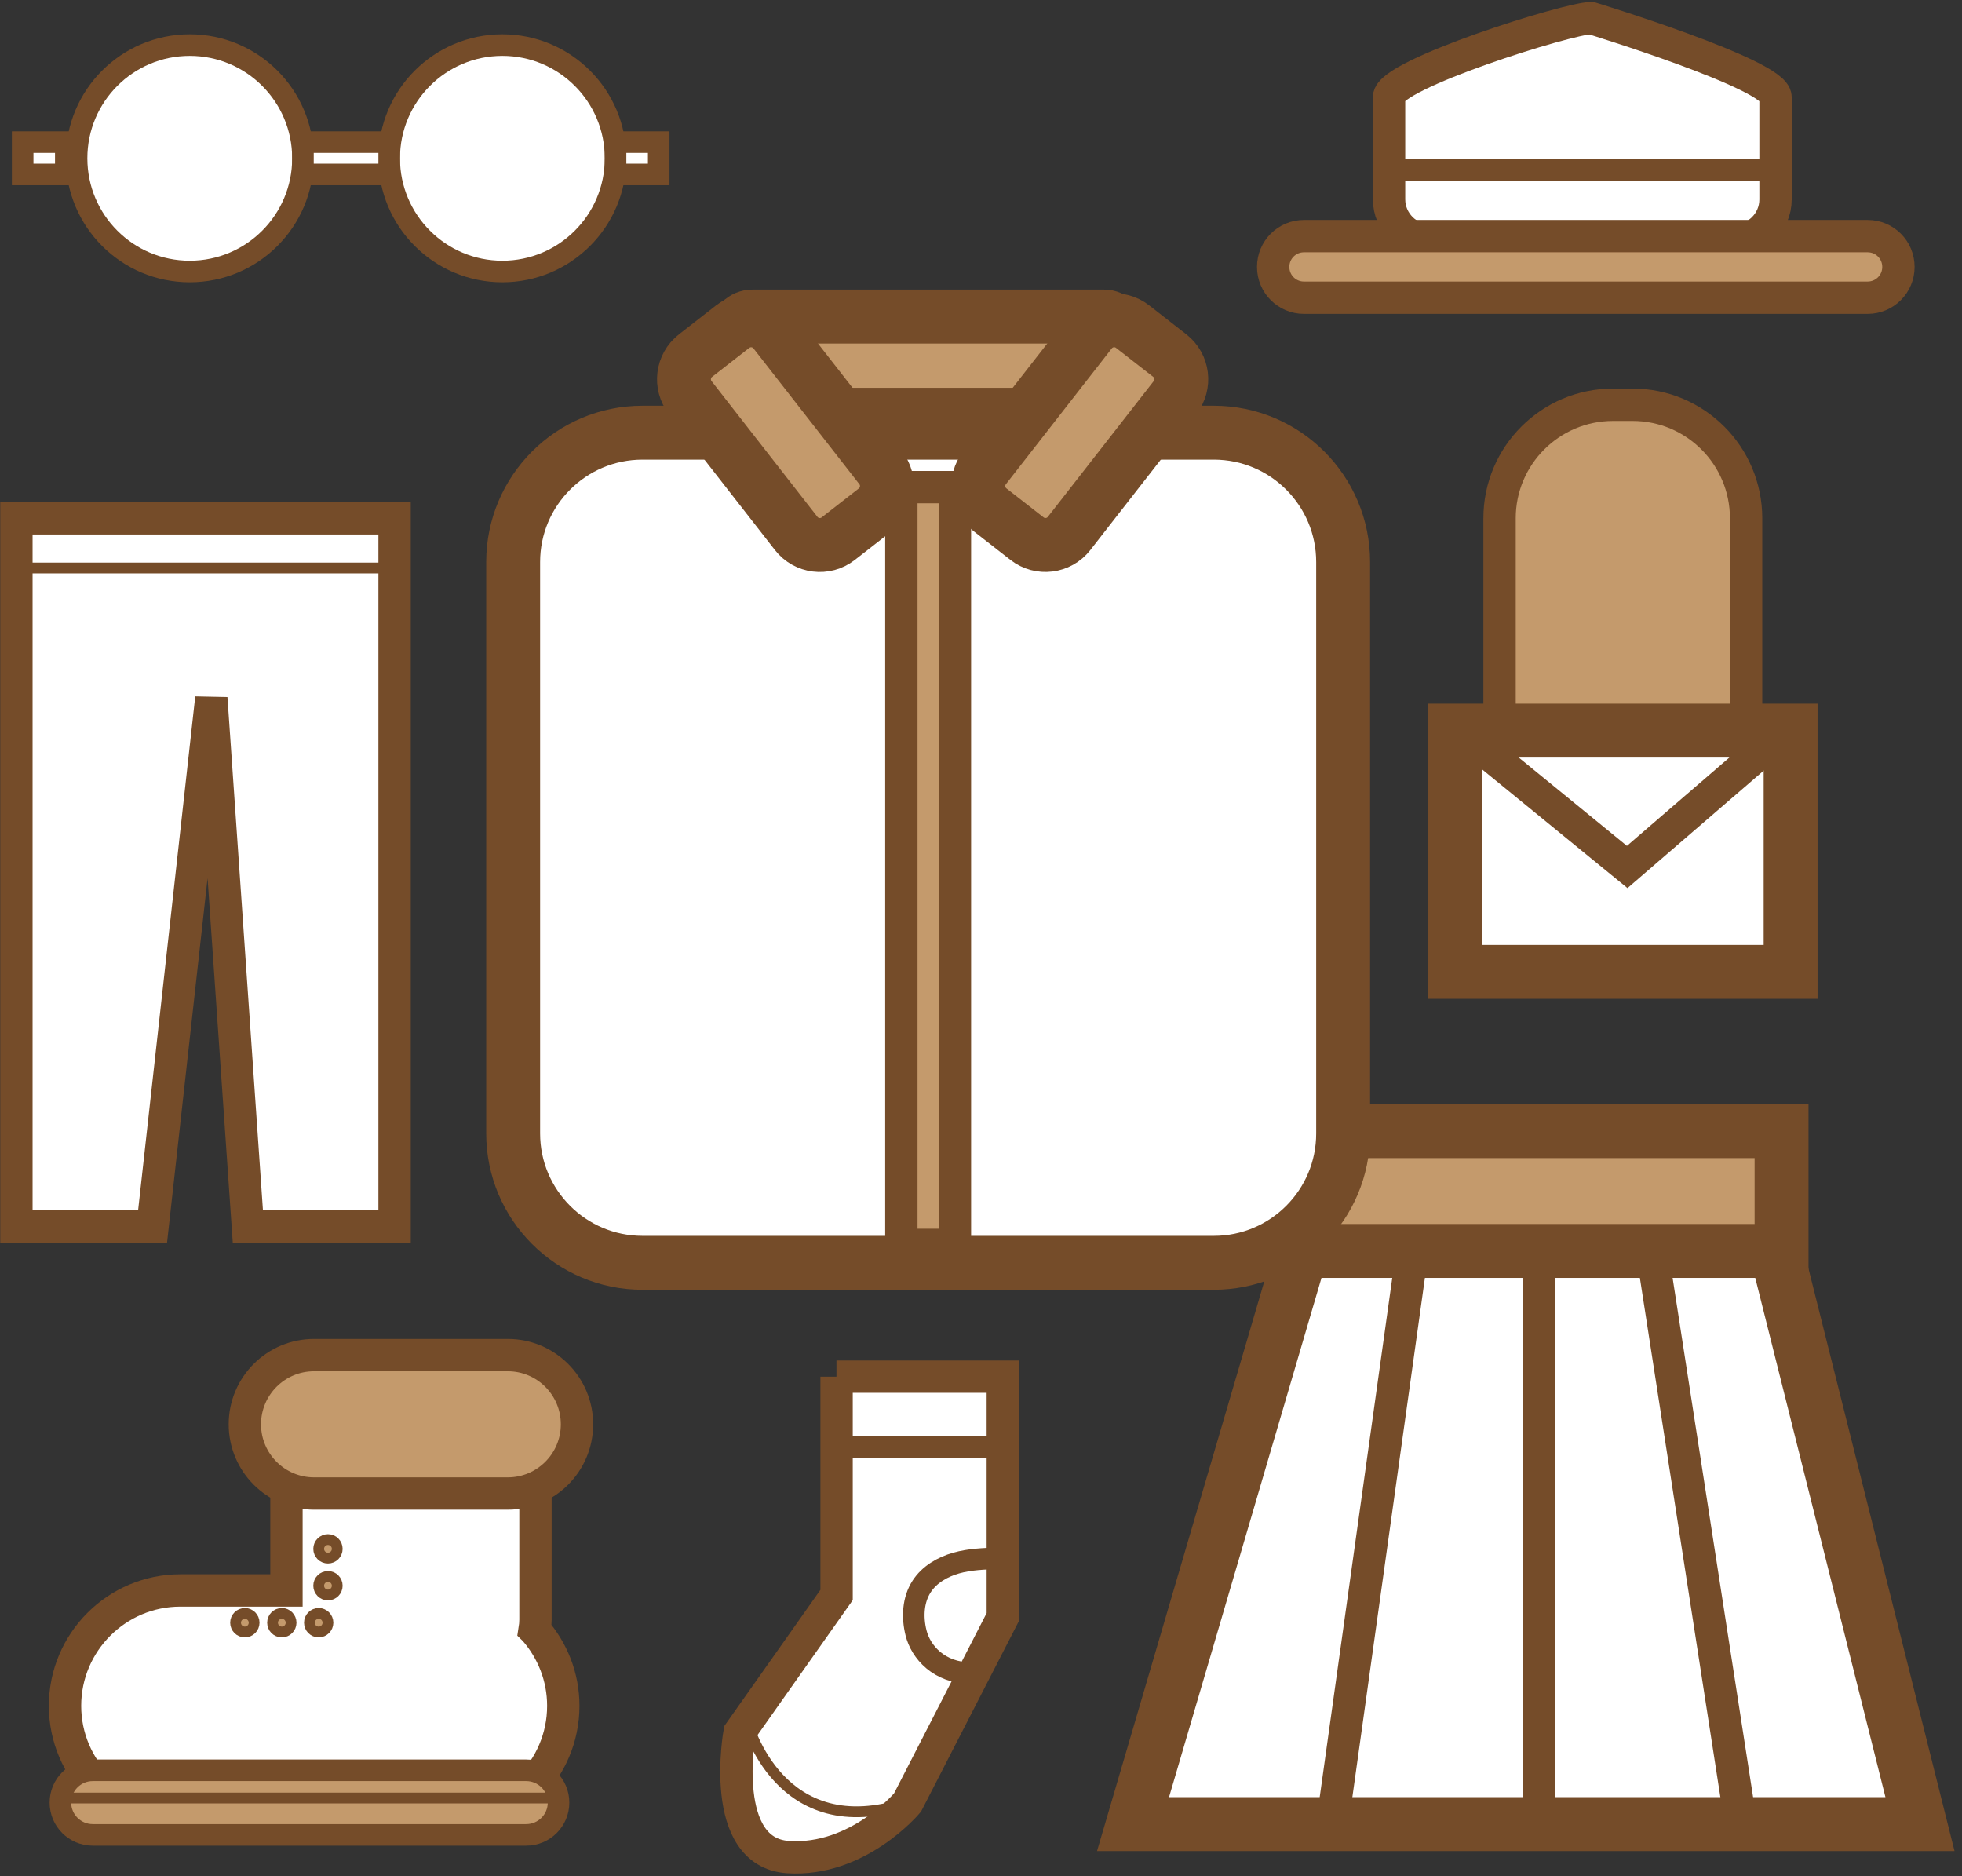 <svg width="182" height="174" viewBox="0 0 182 174" fill="none" xmlns="http://www.w3.org/2000/svg">
<rect x="0" y="0" width="182" height="174" fill="#333333" stroke="none"/>
<g clip-path="url(#clip0_2348_3245)">
<path d="M120.713 116.02L105.103 169.18H178.103L164.773 116.02H120.713Z" fill="white" stroke="#754C29" stroke-width="5" stroke-miterlimit="10"/>
<path d="M165.262 116.02H121.772H120.902V104.91H165.262V116.02Z" fill="#C49A6C" stroke="#754C29" stroke-width="5" stroke-miterlimit="10"/>
<path d="M142.782 116.02V168.51" stroke="#754C29" stroke-width="3" stroke-miterlimit="10"/>
<path d="M131.013 116.02L123.583 169.18" stroke="#754C29" stroke-width="3" stroke-miterlimit="10"/>
<path d="M153.372 116.81L161.492 169.18" stroke="#754C29" stroke-width="3" stroke-miterlimit="10"/>
<path d="M112.593 40.13H59.602C52.975 40.13 47.602 45.502 47.602 52.13V105.12C47.602 111.747 52.975 117.12 59.602 117.12H112.593C119.22 117.12 124.593 111.747 124.593 105.12V52.13C124.593 45.502 119.22 40.13 112.593 40.13Z" fill="white" stroke="#754C29" stroke-width="5" stroke-miterlimit="10"/>
<path d="M102.413 29.36H69.793C68.97 29.36 68.303 30.027 68.303 30.85V36.98C68.303 37.803 68.97 38.47 69.793 38.47H102.413C103.236 38.47 103.903 37.803 103.903 36.98V30.85C103.903 30.027 103.236 29.36 102.413 29.36Z" fill="#C49A6C" stroke="#754C29" stroke-width="5" stroke-miterlimit="10"/>
<path d="M88.582 45.18H83.612V115.46H88.582V45.18Z" fill="#C49A6C" stroke="#754C29" stroke-width="3" stroke-miterlimit="10"/>
<path d="M108.509 32.98L105.063 30.293C103.853 29.348 102.106 29.564 101.161 30.775L91.34 43.368C90.396 44.579 90.612 46.326 91.823 47.27L95.269 49.958C96.48 50.902 98.226 50.686 99.171 49.475L108.992 36.882C109.936 35.671 109.72 33.924 108.509 32.98Z" fill="#C49A6C" stroke="#754C29" stroke-width="5" stroke-miterlimit="10"/>
<path d="M77.758 49.96L81.204 47.272C82.415 46.328 82.631 44.581 81.687 43.37L71.866 30.777C70.921 29.567 69.175 29.351 67.964 30.295L64.518 32.982C63.307 33.926 63.091 35.673 64.035 36.884L73.857 49.477C74.801 50.688 76.548 50.904 77.758 49.96Z" fill="#C49A6C" stroke="#754C29" stroke-width="5" stroke-miterlimit="10"/>
<path d="M151.443 37.54H149.633C143.817 37.54 139.103 42.255 139.103 48.07V71.35C139.103 77.166 143.817 81.88 149.633 81.88H151.443C157.258 81.88 161.973 77.166 161.973 71.35V48.07C161.973 42.255 157.258 37.54 151.443 37.54Z" fill="#C49A6C" stroke="#754C29" stroke-width="3" stroke-miterlimit="10"/>
<path d="M166.103 67.76H134.963V90.14H166.103V67.76Z" fill="white" stroke="#754C29" stroke-width="5" stroke-miterlimit="10"/>
<path d="M165.613 67.76L150.943 80.41L135.453 67.76" stroke="#754C29" stroke-width="3" stroke-miterlimit="10"/>
<path d="M160.883 22.31H132.673C130.573 22.31 128.853 20.59 128.853 18.49V9C128.853 6.9 145.503 1.68 147.603 1.68C147.603 1.68 164.703 6.9 164.703 9V18.5C164.703 20.6 162.983 22.32 160.883 22.32V22.31Z" fill="white" stroke="#754C29" stroke-width="3" stroke-miterlimit="10"/>
<path d="M173.253 21.9H120.953C119.379 21.9 118.103 23.176 118.103 24.75V24.76C118.103 26.334 119.379 27.61 120.953 27.61H173.253C174.827 27.61 176.103 26.334 176.103 24.76V24.75C176.103 23.176 174.827 21.9 173.253 21.9Z" fill="#C49A6C" stroke="#754C29" stroke-width="3" stroke-miterlimit="10"/>
<path d="M128.853 15.76H164.373" stroke="#754C29" stroke-width="2" stroke-miterlimit="10"/>
<path d="M49.592 151.17C49.642 150.86 49.672 150.54 49.672 150.22V134.52C49.672 131.3 47.052 128.68 43.832 128.68H32.412C29.192 128.68 26.572 131.3 26.572 134.52V147.51H16.732C10.832 147.51 6.032 152.31 6.032 158.21C6.032 164.11 10.832 168.91 16.732 168.91H41.552C47.452 168.91 52.252 164.11 52.252 158.21C52.252 155.52 51.242 153.06 49.602 151.18L49.592 151.17Z" fill="white" stroke="#754C29" stroke-width="3" stroke-miterlimit="10"/>
<path d="M47.103 125.68H29.133C25.587 125.68 22.713 128.555 22.713 132.1C22.713 135.646 25.587 138.52 29.133 138.52H47.103C50.649 138.52 53.523 135.646 53.523 132.1C53.523 128.555 50.649 125.68 47.103 125.68Z" fill="#C49A6C" stroke="#754C29" stroke-width="3" stroke-miterlimit="10"/>
<path d="M48.812 164.19H8.603C6.946 164.19 5.603 165.531 5.603 167.185C5.603 168.839 6.946 170.18 8.603 170.18H48.812C50.469 170.18 51.812 168.839 51.812 167.185C51.812 165.531 50.469 164.19 48.812 164.19Z" fill="#C49A6C" stroke="#754C29" stroke-width="2" stroke-miterlimit="10"/>
<path d="M30.422 144.51C30.898 144.51 31.282 144.125 31.282 143.65C31.282 143.175 30.898 142.79 30.422 142.79C29.948 142.79 29.562 143.175 29.562 143.65C29.562 144.125 29.948 144.51 30.422 144.51Z" fill="#C49A6C" stroke="#754C29" stroke-miterlimit="10"/>
<path d="M30.422 147.93C30.898 147.93 31.282 147.545 31.282 147.07C31.282 146.595 30.898 146.21 30.422 146.21C29.948 146.21 29.562 146.595 29.562 147.07C29.562 147.545 29.948 147.93 30.422 147.93Z" fill="#C49A6C" stroke="#754C29" stroke-miterlimit="10"/>
<path d="M29.562 151.36C30.037 151.36 30.422 150.975 30.422 150.5C30.422 150.025 30.037 149.64 29.562 149.64C29.087 149.64 28.702 150.025 28.702 150.5C28.702 150.975 29.087 151.36 29.562 151.36Z" fill="#C49A6C" stroke="#754C29" stroke-miterlimit="10"/>
<path d="M26.142 151.36C26.617 151.36 27.002 150.975 27.002 150.5C27.002 150.025 26.617 149.64 26.142 149.64C25.667 149.64 25.282 150.025 25.282 150.5C25.282 150.975 25.667 151.36 26.142 151.36Z" fill="#C49A6C" stroke="#754C29" stroke-miterlimit="10"/>
<path d="M22.712 151.36C23.188 151.36 23.573 150.975 23.573 150.5C23.573 150.025 23.188 149.64 22.712 149.64C22.238 149.64 21.852 150.025 21.852 150.5C21.852 150.975 22.238 151.36 22.712 151.36Z" fill="#C49A6C" stroke="#754C29" stroke-miterlimit="10"/>
<path d="M52.242 166.76H6.032" stroke="#754C29" stroke-miterlimit="10"/>
<path d="M77.603 127.68V147.93L68.603 160.68C68.603 160.68 66.603 171.81 73.103 172.24C79.603 172.67 84.183 167.18 84.183 167.18L93.023 149.97V127.68H77.593H77.603Z" fill="white" stroke="#754C29" stroke-width="3" stroke-miterlimit="10"/>
<path d="M77.603 134.22H93.032" stroke="#754C29" stroke-width="2" stroke-miterlimit="10"/>
<path d="M92.613 144.52C91.293 144.57 89.963 144.61 88.693 144.97C87.423 145.33 86.213 146.03 85.493 147.14C84.683 148.39 84.613 150 84.973 151.44C85.403 153.2 87.103 155.18 90.103 155.18" stroke="#754C29" stroke-width="2" stroke-miterlimit="10"/>
<path d="M69.293 159.7C69.293 159.7 72.263 171.19 84.183 167.19" stroke="#754C29" stroke-miterlimit="10"/>
<path d="M17.602 25.18C23.401 25.18 28.102 20.479 28.102 14.68C28.102 8.881 23.401 4.18 17.602 4.18C11.803 4.18 7.103 8.881 7.103 14.68C7.103 20.479 11.803 25.18 17.602 25.18Z" fill="white" stroke="#754C29" stroke-width="2" stroke-miterlimit="10"/>
<path d="M46.602 25.18C52.401 25.18 57.102 20.479 57.102 14.68C57.102 8.881 52.401 4.18 46.602 4.18C40.803 4.18 36.102 8.881 36.102 14.68C36.102 20.479 40.803 25.18 46.602 25.18Z" fill="white" stroke="#754C29" stroke-width="2" stroke-miterlimit="10"/>
<path d="M36.102 13.18H28.102V16.18H36.102V13.18Z" fill="white" stroke="#754C29" stroke-width="2" stroke-miterlimit="10"/>
<path d="M6.103 13.18H2.103V16.18H6.103V13.18Z" fill="white" stroke="#754C29" stroke-width="2" stroke-miterlimit="10"/>
<path d="M61.102 13.18H57.102V16.18H61.102V13.18Z" fill="white" stroke="#754C29" stroke-width="2" stroke-miterlimit="10"/>
<path d="M4.102 48.07H36.602V53.76V113.76H22.992L19.602 64.75L14.152 113.76H1.522V48.07H4.102Z" fill="white" stroke="#754C29" stroke-width="3" stroke-miterlimit="10"/>
<path d="M2.603 52.68H0.383H36.603" fill="white"/>
<path d="M2.603 52.68H0.383H36.603" stroke="#754C29" stroke-miterlimit="10"/>
</g>
<defs>
<clipPath id="clip0_2348_3245">
<rect width="181.28" height="173.59" fill="white" transform="translate(0.022 0.18)"/>
</clipPath>
</defs>
</svg>
